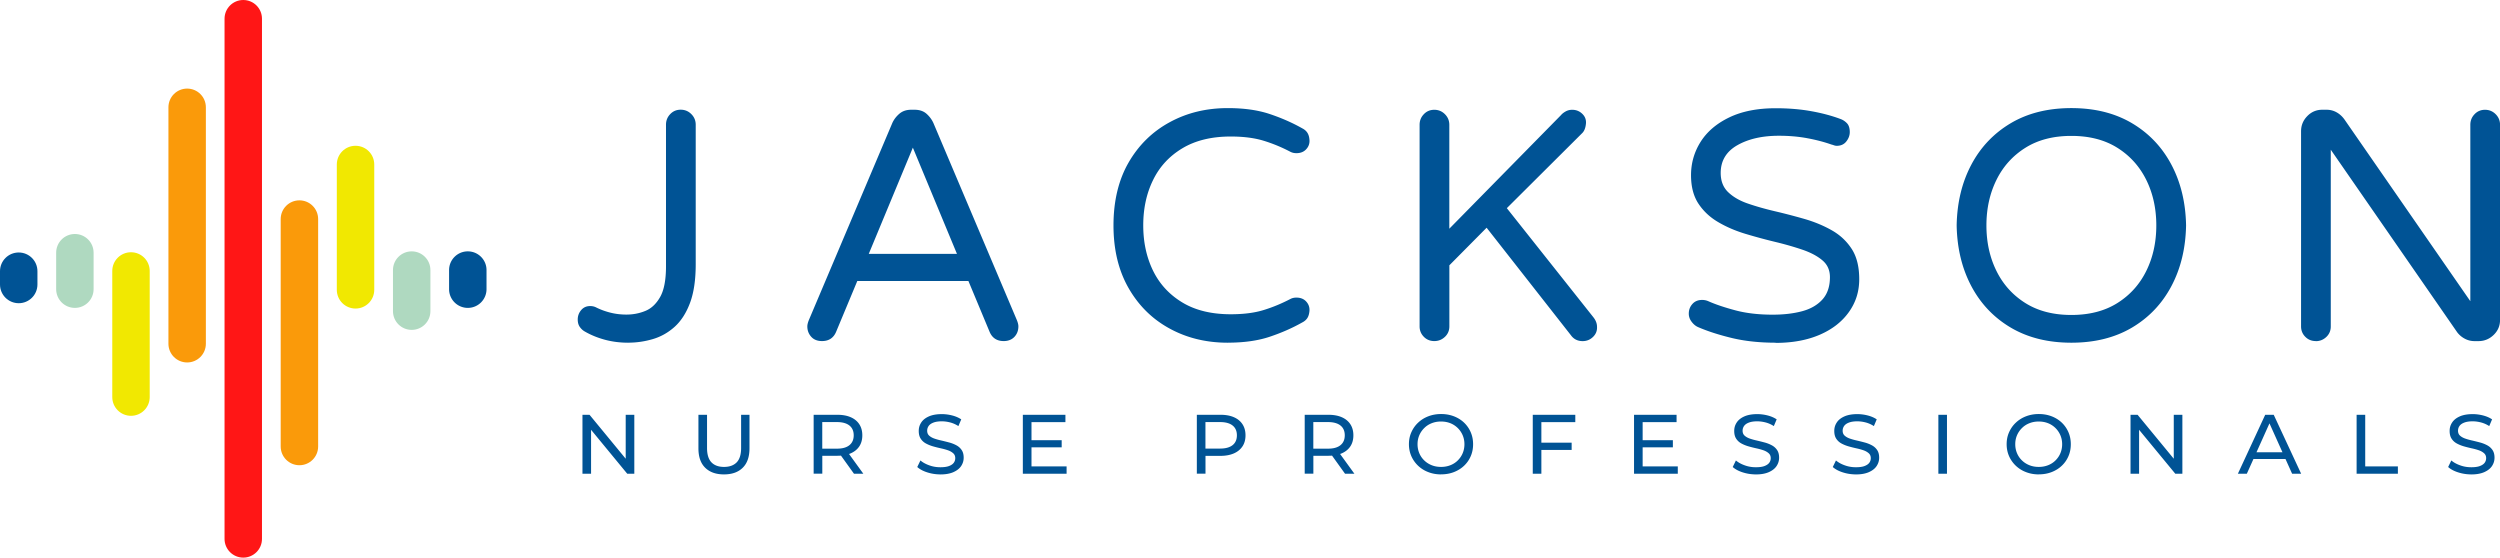 <?xml version="1.0" encoding="UTF-8"?> <svg xmlns="http://www.w3.org/2000/svg" id="Layer_2" viewBox="0 0 534.2 119.15"><defs><style>.cls-1{fill:#fa9a0a;}.cls-2{fill:#005395;}.cls-3{fill:#f1e801;}.cls-4{fill:#ff1616;}.cls-5{fill:#afd9c0;}</style></defs><g id="Layer_1-2"><path d="M4 64.79c-2.21 0-4-1.79-4-4v-2.84c0-2.21 1.79-4 4-4s4 1.79 4 4v2.84c0 2.21-1.79 4-4 4z" class="cls-2"></path><path d="M16 65.79c-2.21 0-4-1.79-4-4V54c0-2.21 1.79-4 4-4s4 1.79 4 4v7.79c0 2.21-1.79 4-4 4z" class="cls-5"></path><path d="M27.99 88.85c-2.21 0-4-1.79-4-4V57.9c0-2.21 1.79-4 4-4s4 1.79 4 4v26.95c0 2.21-1.79 4-4 4z" class="cls-3"></path><path d="M39.99 77.45c-2.21 0-4-1.79-4-4V22.93c0-2.21 1.79-4 4-4s4 1.79 4 4v50.52c0 2.21-1.79 4-4 4z" class="cls-1"></path><path d="M51.98 119.15c-2.21 0-4-1.79-4-4V4c0-2.21 1.79-4 4-4s4 1.79 4 4v111.15c0 2.21-1.79 4-4 4z" class="cls-4"></path><path d="M63.98 99.41c-2.21 0-4-1.79-4-4v-48.6c0-2.21 1.79-4 4-4s4 1.79 4 4v48.6c0 2.21-1.79 4-4 4z" class="cls-1"></path><path d="M75.97 65.93c-2.21 0-4-1.79-4-4V35.15c0-2.21 1.79-4 4-4s4 1.79 4 4v26.78c0 2.21-1.79 4-4 4z" class="cls-3"></path><path d="M87.97 70.49c-2.21 0-4-1.79-4-4v-8.78c0-2.21 1.79-4 4-4s4 1.79 4 4v8.78c0 2.21-1.79 4-4 4z" class="cls-5"></path><path d="M99.96 65.79c-2.21 0-4-1.79-4-4v-4.08c0-2.21 1.79-4 4-4s4 1.79 4 4v4.08c0 2.21-1.79 4-4 4zM134.26 73.23c-1.77 0-3.43-.21-4.99-.63-1.56-.42-2.99-1-4.29-1.75-.42-.23-.78-.56-1.08-.98-.3-.42-.45-.95-.45-1.61 0-.74.24-1.41.73-1.99.49-.58 1.13-.87 1.92-.87.46 0 .88.09 1.26.28.93.47 1.94.84 3.04 1.12 1.09.28 2.25.42 3.46.42 1.4 0 2.73-.25 4.01-.77 1.28-.51 2.34-1.5 3.18-2.97.84-1.47 1.26-3.67 1.26-6.6V26.65c0-.88.3-1.64.91-2.27.6-.63 1.35-.94 2.23-.94s1.64.31 2.27.94c.63.63.94 1.39.94 2.27v29.81c0 3.35-.41 6.11-1.22 8.27-.81 2.16-1.91 3.86-3.28 5.1-1.37 1.23-2.92 2.11-4.64 2.62-1.72.51-3.47.77-5.24.77zM175.65 72.88c-.98 0-1.75-.3-2.3-.91s-.84-1.35-.84-2.23c0-.37.12-.84.35-1.4l17.8-42.03c.33-.74.83-1.41 1.5-1.99.67-.58 1.52-.87 2.55-.87h.7c1.07 0 1.93.29 2.58.87.65.58 1.14 1.25 1.47 1.99l17.8 42.03c.23.56.35 1.02.35 1.4 0 .88-.28 1.63-.84 2.23s-1.33.91-2.3.91c-1.44 0-2.44-.65-3-1.95l-4.54-10.89h-23.74l-4.54 10.89c-.56 1.3-1.56 1.95-3 1.95zm9.98-18.64h18.85l-9.42-22.69-9.42 22.69zM262.36 73.23c-4.61 0-8.76-1.01-12.46-3.04-3.7-2.02-6.62-4.91-8.76-8.66-2.14-3.75-3.21-8.2-3.21-13.37s1.07-9.68 3.21-13.4c2.14-3.72 5.06-6.6 8.76-8.62 3.7-2.03 7.85-3.04 12.46-3.04 3.44 0 6.42.42 8.94 1.26 2.51.84 4.84 1.86 6.98 3.07.46.23.83.55 1.08.94.26.4.41.92.45 1.57.05.74-.19 1.4-.7 1.95-.51.56-1.21.84-2.09.84-.47 0-.88-.09-1.26-.28-1.86-.98-3.77-1.77-5.72-2.37s-4.31-.91-7.05-.91c-4.1 0-7.54.84-10.33 2.51s-4.89 3.94-6.28 6.81c-1.4 2.86-2.09 6.08-2.09 9.67s.7 6.81 2.09 9.67c1.4 2.86 3.49 5.13 6.28 6.81 2.79 1.68 6.24 2.51 10.33 2.51 2.75 0 5.1-.3 7.05-.91 1.96-.6 3.86-1.4 5.72-2.37.37-.19.79-.28 1.26-.28.88 0 1.58.28 2.09.84.51.56.74 1.21.7 1.95-.05.65-.2 1.18-.45 1.57s-.62.71-1.08.94c-2.14 1.21-4.47 2.23-6.98 3.07-2.51.84-5.49 1.26-8.94 1.26zM306.48 72.88c-.88 0-1.63-.3-2.23-.91s-.91-1.35-.91-2.23V26.67c0-.88.3-1.64.91-2.27.6-.63 1.35-.94 2.23-.94s1.64.31 2.27.94.94 1.39.94 2.27v22.2l23.88-24.29c.23-.28.56-.53.98-.77.42-.23.88-.35 1.4-.35.84 0 1.56.29 2.16.87.6.58.86 1.29.77 2.13-.09.88-.35 1.54-.77 1.96l-16.13 16.06 18.5 23.32c.51.65.77 1.33.77 2.02.05.84-.23 1.56-.84 2.16-.61.6-1.35.91-2.23.91-1.07 0-1.91-.42-2.51-1.26l-18.01-22.97-7.96 8.03v13.05c0 .88-.31 1.63-.94 2.23-.63.6-1.38.91-2.27.91zM379.43 73.23c-3.49 0-6.62-.34-9.39-1.01-2.77-.67-5.18-1.45-7.23-2.34-.51-.23-.97-.62-1.36-1.15-.4-.53-.59-1.1-.59-1.71 0-.79.25-1.48.77-2.06.51-.58 1.21-.87 2.09-.87.46 0 .91.09 1.33.28 1.58.7 3.53 1.35 5.83 1.96 2.3.61 4.94.91 7.92.91 2.33 0 4.41-.24 6.25-.73 1.84-.49 3.29-1.33 4.36-2.51 1.07-1.19 1.61-2.78 1.61-4.78 0-1.49-.54-2.69-1.61-3.59-1.07-.91-2.49-1.66-4.26-2.27-1.77-.6-3.71-1.16-5.83-1.67s-4.22-1.08-6.32-1.71c-2.09-.63-4.03-1.45-5.79-2.48-1.77-1.02-3.19-2.34-4.26-3.94-1.07-1.61-1.61-3.64-1.61-6.11 0-2.61.69-4.99 2.06-7.16 1.37-2.16 3.41-3.9 6.11-5.2 2.7-1.3 6-1.96 9.91-1.96 2.75 0 5.28.21 7.61.63 2.33.42 4.42.98 6.28 1.68.51.19.96.49 1.36.91.39.42.59 1.05.59 1.88 0 .7-.24 1.36-.73 1.99-.49.63-1.18.94-2.06.94-.19 0-.37-.04-.56-.1-.19-.07-.37-.13-.56-.17-1.58-.56-3.32-1.01-5.2-1.36-1.88-.35-3.9-.52-6.04-.52-3.54 0-6.49.67-8.87 2.02-2.37 1.35-3.56 3.33-3.56 5.93 0 1.72.54 3.1 1.61 4.12s2.49 1.84 4.26 2.44c1.77.61 3.7 1.15 5.79 1.64s4.19 1.04 6.28 1.64c2.09.61 4.03 1.41 5.79 2.41 1.77 1 3.19 2.33 4.26 3.98 1.07 1.65 1.61 3.8 1.61 6.46s-.73 4.95-2.2 7.02c-1.47 2.07-3.54 3.69-6.21 4.85-2.68 1.16-5.83 1.75-9.46 1.75zM442.61 73.23c-4.98 0-9.28-1.07-12.92-3.21-3.63-2.14-6.45-5.1-8.45-8.87-2-3.77-3.05-8.1-3.14-12.99.09-4.89 1.14-9.21 3.14-12.98 2-3.77 4.82-6.72 8.45-8.87 3.63-2.14 7.93-3.21 12.92-3.21s9.29 1.07 12.92 3.21c3.63 2.14 6.45 5.1 8.45 8.87 2 3.77 3.05 8.1 3.14 12.98-.09 4.89-1.14 9.22-3.14 12.99-2 3.77-4.82 6.73-8.45 8.87-3.63 2.14-7.94 3.21-12.92 3.21zm0-5.93c3.86 0 7.14-.85 9.84-2.55 2.7-1.7 4.76-3.99 6.18-6.88 1.42-2.88 2.13-6.12 2.13-9.7s-.71-6.82-2.13-9.7-3.48-5.18-6.18-6.88c-2.7-1.7-5.98-2.55-9.84-2.55s-7.14.85-9.84 2.55c-2.7 1.7-4.76 3.99-6.18 6.88-1.42 2.89-2.13 6.12-2.13 9.7s.71 6.82 2.13 9.7c1.42 2.89 3.48 5.18 6.18 6.88 2.7 1.7 5.98 2.55 9.84 2.55zM494.83 72.88c-.88 0-1.63-.3-2.23-.91-.6-.6-.91-1.35-.91-2.23V28.06c0-1.26.44-2.34 1.33-3.25.88-.91 1.96-1.36 3.21-1.36h.91c.79 0 1.51.19 2.16.56.65.37 1.21.88 1.68 1.54l26.88 38.81V26.67c0-.88.3-1.64.91-2.27.6-.63 1.35-.94 2.23-.94s1.64.31 2.27.94c.63.63.94 1.39.94 2.27v41.68c0 1.26-.45 2.33-1.36 3.21-.91.88-1.99 1.33-3.25 1.33h-.84c-.75 0-1.44-.17-2.09-.52a4.85 4.85 0 0 1-1.61-1.36l-27.02-39.02v37.77c0 .88-.31 1.63-.94 2.23-.63.6-1.38.91-2.27.91zM124.46 101.23v-12.6h1.51l8.52 10.35h-.79V88.63h1.84v12.6h-1.51l-8.52-10.35h.79v10.35h-1.84zM154.69 101.37c-1.69 0-3.03-.47-4-1.42-.97-.95-1.45-2.33-1.45-4.16v-7.16h1.84v7.09c0 1.4.32 2.43.95 3.08.63.65 1.52.97 2.68.97s2.06-.32 2.7-.97c.63-.65.95-1.67.95-3.08v-7.09h1.79v7.16c0 1.82-.48 3.21-1.45 4.16-.96.95-2.3 1.42-4 1.42zM173.86 101.23v-12.6h5.03c1.13 0 2.09.17 2.89.52.8.35 1.41.85 1.84 1.51s.64 1.45.64 2.36-.21 1.7-.64 2.35-1.04 1.15-1.84 1.5c-.8.35-1.76.52-2.89.52h-4.01l.83-.83v4.66h-1.84zm1.84-4.48-.83-.88h3.96c1.18 0 2.07-.25 2.68-.75.61-.5.91-1.2.91-2.1s-.3-1.6-.91-2.09c-.61-.49-1.5-.74-2.68-.74h-3.96l.83-.9v7.45zm6.78 4.48-3.28-4.57h1.97l3.31 4.57h-2.01zM200.94 101.37c-.98 0-1.92-.15-2.82-.44s-1.6-.67-2.12-1.14l.68-1.4c.49.42 1.12.77 1.88 1.04.76.28 1.55.41 2.38.41.75 0 1.36-.08 1.82-.25.47-.17.81-.4 1.03-.69.22-.29.33-.63.33-1 0-.43-.14-.78-.43-1.04s-.66-.48-1.12-.64c-.46-.16-.97-.3-1.52-.42s-1.11-.26-1.67-.42c-.56-.16-1.07-.37-1.53-.62-.46-.25-.83-.59-1.11-1.02-.28-.43-.42-.97-.42-1.65s.17-1.25.52-1.79c.35-.55.89-.98 1.62-1.31.73-.33 1.66-.5 2.79-.5.75 0 1.49.1 2.23.29.74.19 1.37.47 1.92.83l-.61 1.44c-.55-.36-1.14-.62-1.75-.78s-1.21-.24-1.79-.24c-.72 0-1.32.09-1.79.27-.47.18-.81.42-1.02.72s-.32.64-.32 1.01c0 .44.14.8.43 1.06s.66.47 1.12.63c.46.16.97.3 1.52.42.55.13 1.11.27 1.67.42s1.07.36 1.53.61c.46.25.83.59 1.11 1.01.28.42.42.96.42 1.62s-.18 1.23-.53 1.77c-.36.55-.91.98-1.65 1.31s-1.68.5-2.81.5zM220.4 99.66h7.51v1.57h-9.35v-12.6h9.1v1.57h-7.25v9.47zm-.17-5.6h6.63v1.53h-6.63v-1.53zM255.74 101.23v-12.6h5.03c1.13 0 2.09.17 2.89.52.8.35 1.41.85 1.84 1.51s.64 1.45.64 2.36-.21 1.7-.64 2.35-1.04 1.16-1.84 1.51c-.8.35-1.76.53-2.89.53h-4.01l.83-.85v4.66h-1.84zm1.84-4.48-.83-.9h3.96c1.18 0 2.07-.25 2.68-.74.61-.49.91-1.19.91-2.09s-.3-1.6-.91-2.09c-.61-.49-1.5-.74-2.68-.74h-3.96l.83-.9v7.45zM278.79 101.23v-12.6h5.03c1.13 0 2.09.17 2.89.52.8.35 1.41.85 1.84 1.51s.64 1.45.64 2.36-.21 1.7-.64 2.35-1.04 1.15-1.84 1.5c-.8.35-1.76.52-2.89.52h-4.01l.83-.83v4.66h-1.84zm1.84-4.48-.83-.88h3.96c1.18 0 2.07-.25 2.68-.75s.91-1.2.91-2.1-.3-1.6-.91-2.09-1.5-.74-2.68-.74h-3.96l.83-.9v7.45zm6.78 4.48-3.28-4.57h1.97l3.31 4.57h-2.01zM307.93 101.37c-.98 0-1.89-.16-2.73-.49a6.49 6.49 0 0 1-2.18-1.36 6.403 6.403 0 0 1-1.44-2.04c-.34-.78-.52-1.63-.52-2.56s.17-1.78.52-2.56.82-1.46 1.44-2.04c.61-.58 1.34-1.04 2.17-1.36s1.75-.49 2.74-.49 1.89.16 2.73.48c.83.32 1.56.77 2.17 1.35.61.58 1.09 1.27 1.43 2.05.34.79.51 1.64.51 2.57s-.17 1.79-.51 2.57c-.34.78-.81 1.46-1.43 2.04-.61.58-1.34 1.03-2.17 1.35-.83.32-1.74.48-2.73.48zm-.02-1.6c.72 0 1.39-.12 2-.36s1.14-.58 1.58-1.02c.45-.44.8-.95 1.05-1.54s.38-1.23.38-1.93-.13-1.33-.38-1.92a4.79 4.79 0 0 0-2.63-2.57c-.61-.24-1.27-.36-2-.36s-1.37.12-1.98.36c-.61.24-1.14.58-1.59 1.03-.45.44-.81.96-1.06 1.54-.25.58-.38 1.22-.38 1.92s.13 1.34.38 1.93c.25.59.6 1.1 1.06 1.54.45.44.99.78 1.59 1.02s1.27.36 1.98.36zM329.36 101.23h-1.84v-12.6h9.09v1.57h-7.25v11.03zm-.18-6.64h6.65v1.55h-6.65v-1.55zM351 99.66h7.51v1.57h-9.35v-12.6h9.09v1.57H351v9.47zm-.17-5.6h6.63v1.53h-6.63v-1.53zM375.19 101.37c-.98 0-1.92-.15-2.82-.44-.9-.29-1.6-.67-2.12-1.14l.68-1.4c.49.42 1.12.77 1.88 1.04.76.28 1.55.41 2.38.41.75 0 1.36-.08 1.82-.25s.81-.4 1.03-.69c.22-.29.33-.63.33-1 0-.43-.14-.78-.43-1.04s-.66-.48-1.12-.64c-.46-.16-.97-.3-1.52-.42s-1.11-.26-1.67-.42c-.56-.16-1.07-.37-1.53-.62-.46-.25-.83-.59-1.11-1.02-.28-.43-.42-.97-.42-1.65s.17-1.25.52-1.79.89-.98 1.62-1.31c.73-.33 1.66-.5 2.79-.5.75 0 1.49.1 2.23.29.74.19 1.37.47 1.91.83l-.61 1.44c-.55-.36-1.14-.62-1.75-.78-.61-.16-1.21-.24-1.79-.24-.72 0-1.32.09-1.79.27-.47.18-.81.42-1.02.72s-.32.64-.32 1.01c0 .44.14.8.43 1.06s.66.47 1.12.63c.46.16.97.3 1.52.42.55.13 1.11.27 1.67.42s1.07.36 1.53.61c.46.25.83.59 1.11 1.01s.42.96.42 1.62-.18 1.23-.53 1.77c-.36.55-.91.98-1.65 1.31-.74.33-1.68.5-2.81.5zM396.57 101.37c-.98 0-1.92-.15-2.82-.44-.9-.29-1.6-.67-2.12-1.14l.68-1.4c.49.42 1.12.77 1.88 1.04.76.28 1.55.41 2.38.41.75 0 1.36-.08 1.82-.25s.81-.4 1.03-.69c.22-.29.33-.63.33-1 0-.43-.14-.78-.43-1.04s-.66-.48-1.12-.64c-.46-.16-.97-.3-1.52-.42s-1.11-.26-1.67-.42c-.56-.16-1.07-.37-1.53-.62-.46-.25-.83-.59-1.11-1.02-.28-.43-.42-.97-.42-1.65s.17-1.25.52-1.79c.35-.55.89-.98 1.62-1.31s1.66-.5 2.79-.5c.75 0 1.49.1 2.23.29.74.19 1.37.47 1.91.83l-.61 1.44c-.55-.36-1.14-.62-1.75-.78-.61-.16-1.21-.24-1.79-.24-.72 0-1.32.09-1.79.27-.47.18-.81.42-1.02.72s-.32.64-.32 1.01c0 .44.14.8.43 1.06s.66.47 1.12.63c.46.16.97.3 1.52.42.55.13 1.11.27 1.67.42s1.07.36 1.53.61c.46.25.83.59 1.11 1.01s.42.96.42 1.62-.18 1.23-.53 1.77c-.36.55-.91.98-1.65 1.31-.74.33-1.68.5-2.81.5zM414.19 101.23v-12.6h1.84v12.6h-1.84zM435.65 101.37c-.98 0-1.89-.16-2.73-.49a6.49 6.49 0 0 1-2.18-1.36 6.403 6.403 0 0 1-1.44-2.04c-.34-.78-.52-1.63-.52-2.56s.17-1.78.52-2.56.82-1.46 1.44-2.04c.61-.58 1.34-1.04 2.17-1.36s1.75-.49 2.74-.49 1.89.16 2.73.48c.83.32 1.56.77 2.17 1.35.61.58 1.09 1.27 1.43 2.05.34.79.51 1.64.51 2.57s-.17 1.79-.51 2.57c-.34.78-.81 1.46-1.43 2.04-.61.58-1.34 1.03-2.17 1.35-.83.32-1.74.48-2.73.48zm-.02-1.6c.72 0 1.39-.12 2-.36s1.14-.58 1.58-1.02c.45-.44.8-.95 1.05-1.54s.38-1.23.38-1.93-.13-1.33-.38-1.92a4.79 4.79 0 0 0-2.63-2.57c-.61-.24-1.27-.36-2-.36s-1.37.12-1.98.36c-.61.24-1.14.58-1.59 1.03-.45.44-.81.96-1.06 1.54-.25.58-.38 1.22-.38 1.92s.13 1.34.38 1.93c.25.59.6 1.1 1.06 1.54.45.44.99.78 1.59 1.02s1.27.36 1.98.36zM455.25 101.23v-12.6h1.51l8.52 10.35h-.79V88.63h1.84v12.6h-1.51l-8.53-10.35h.79v10.35h-1.84zM478.19 101.23l5.84-12.6h1.82l5.86 12.6h-1.93l-5.21-11.59h.74l-5.21 11.59h-1.9zm2.49-3.15.5-1.44h7.25l.53 1.44h-8.29zM503.56 101.23v-12.6h1.84v11.03h6.98v1.57h-8.82zM528.06 101.37c-.98 0-1.92-.15-2.82-.44-.9-.29-1.6-.67-2.12-1.14l.68-1.4c.49.42 1.12.77 1.88 1.04.76.28 1.55.41 2.38.41.75 0 1.36-.08 1.82-.25s.81-.4 1.03-.69c.22-.29.33-.63.33-1 0-.43-.14-.78-.43-1.04s-.66-.48-1.12-.64c-.46-.16-.97-.3-1.52-.42s-1.11-.26-1.67-.42c-.56-.16-1.07-.37-1.53-.62-.46-.25-.83-.59-1.11-1.02-.28-.43-.42-.97-.42-1.65s.17-1.25.52-1.79.89-.98 1.62-1.31 1.66-.5 2.79-.5c.75 0 1.49.1 2.23.29.74.19 1.37.47 1.91.83l-.61 1.44c-.55-.36-1.14-.62-1.75-.78-.61-.16-1.21-.24-1.79-.24-.72 0-1.32.09-1.79.27-.47.18-.81.42-1.02.72s-.32.64-.32 1.01c0 .44.14.8.43 1.06s.66.47 1.12.63c.46.16.97.3 1.52.42.55.13 1.11.27 1.67.42s1.07.36 1.53.61c.46.25.83.59 1.11 1.01s.42.96.42 1.62-.18 1.23-.53 1.77c-.36.55-.91.98-1.65 1.31-.74.33-1.68.5-2.81.5z" class="cls-2"></path></g></svg> 